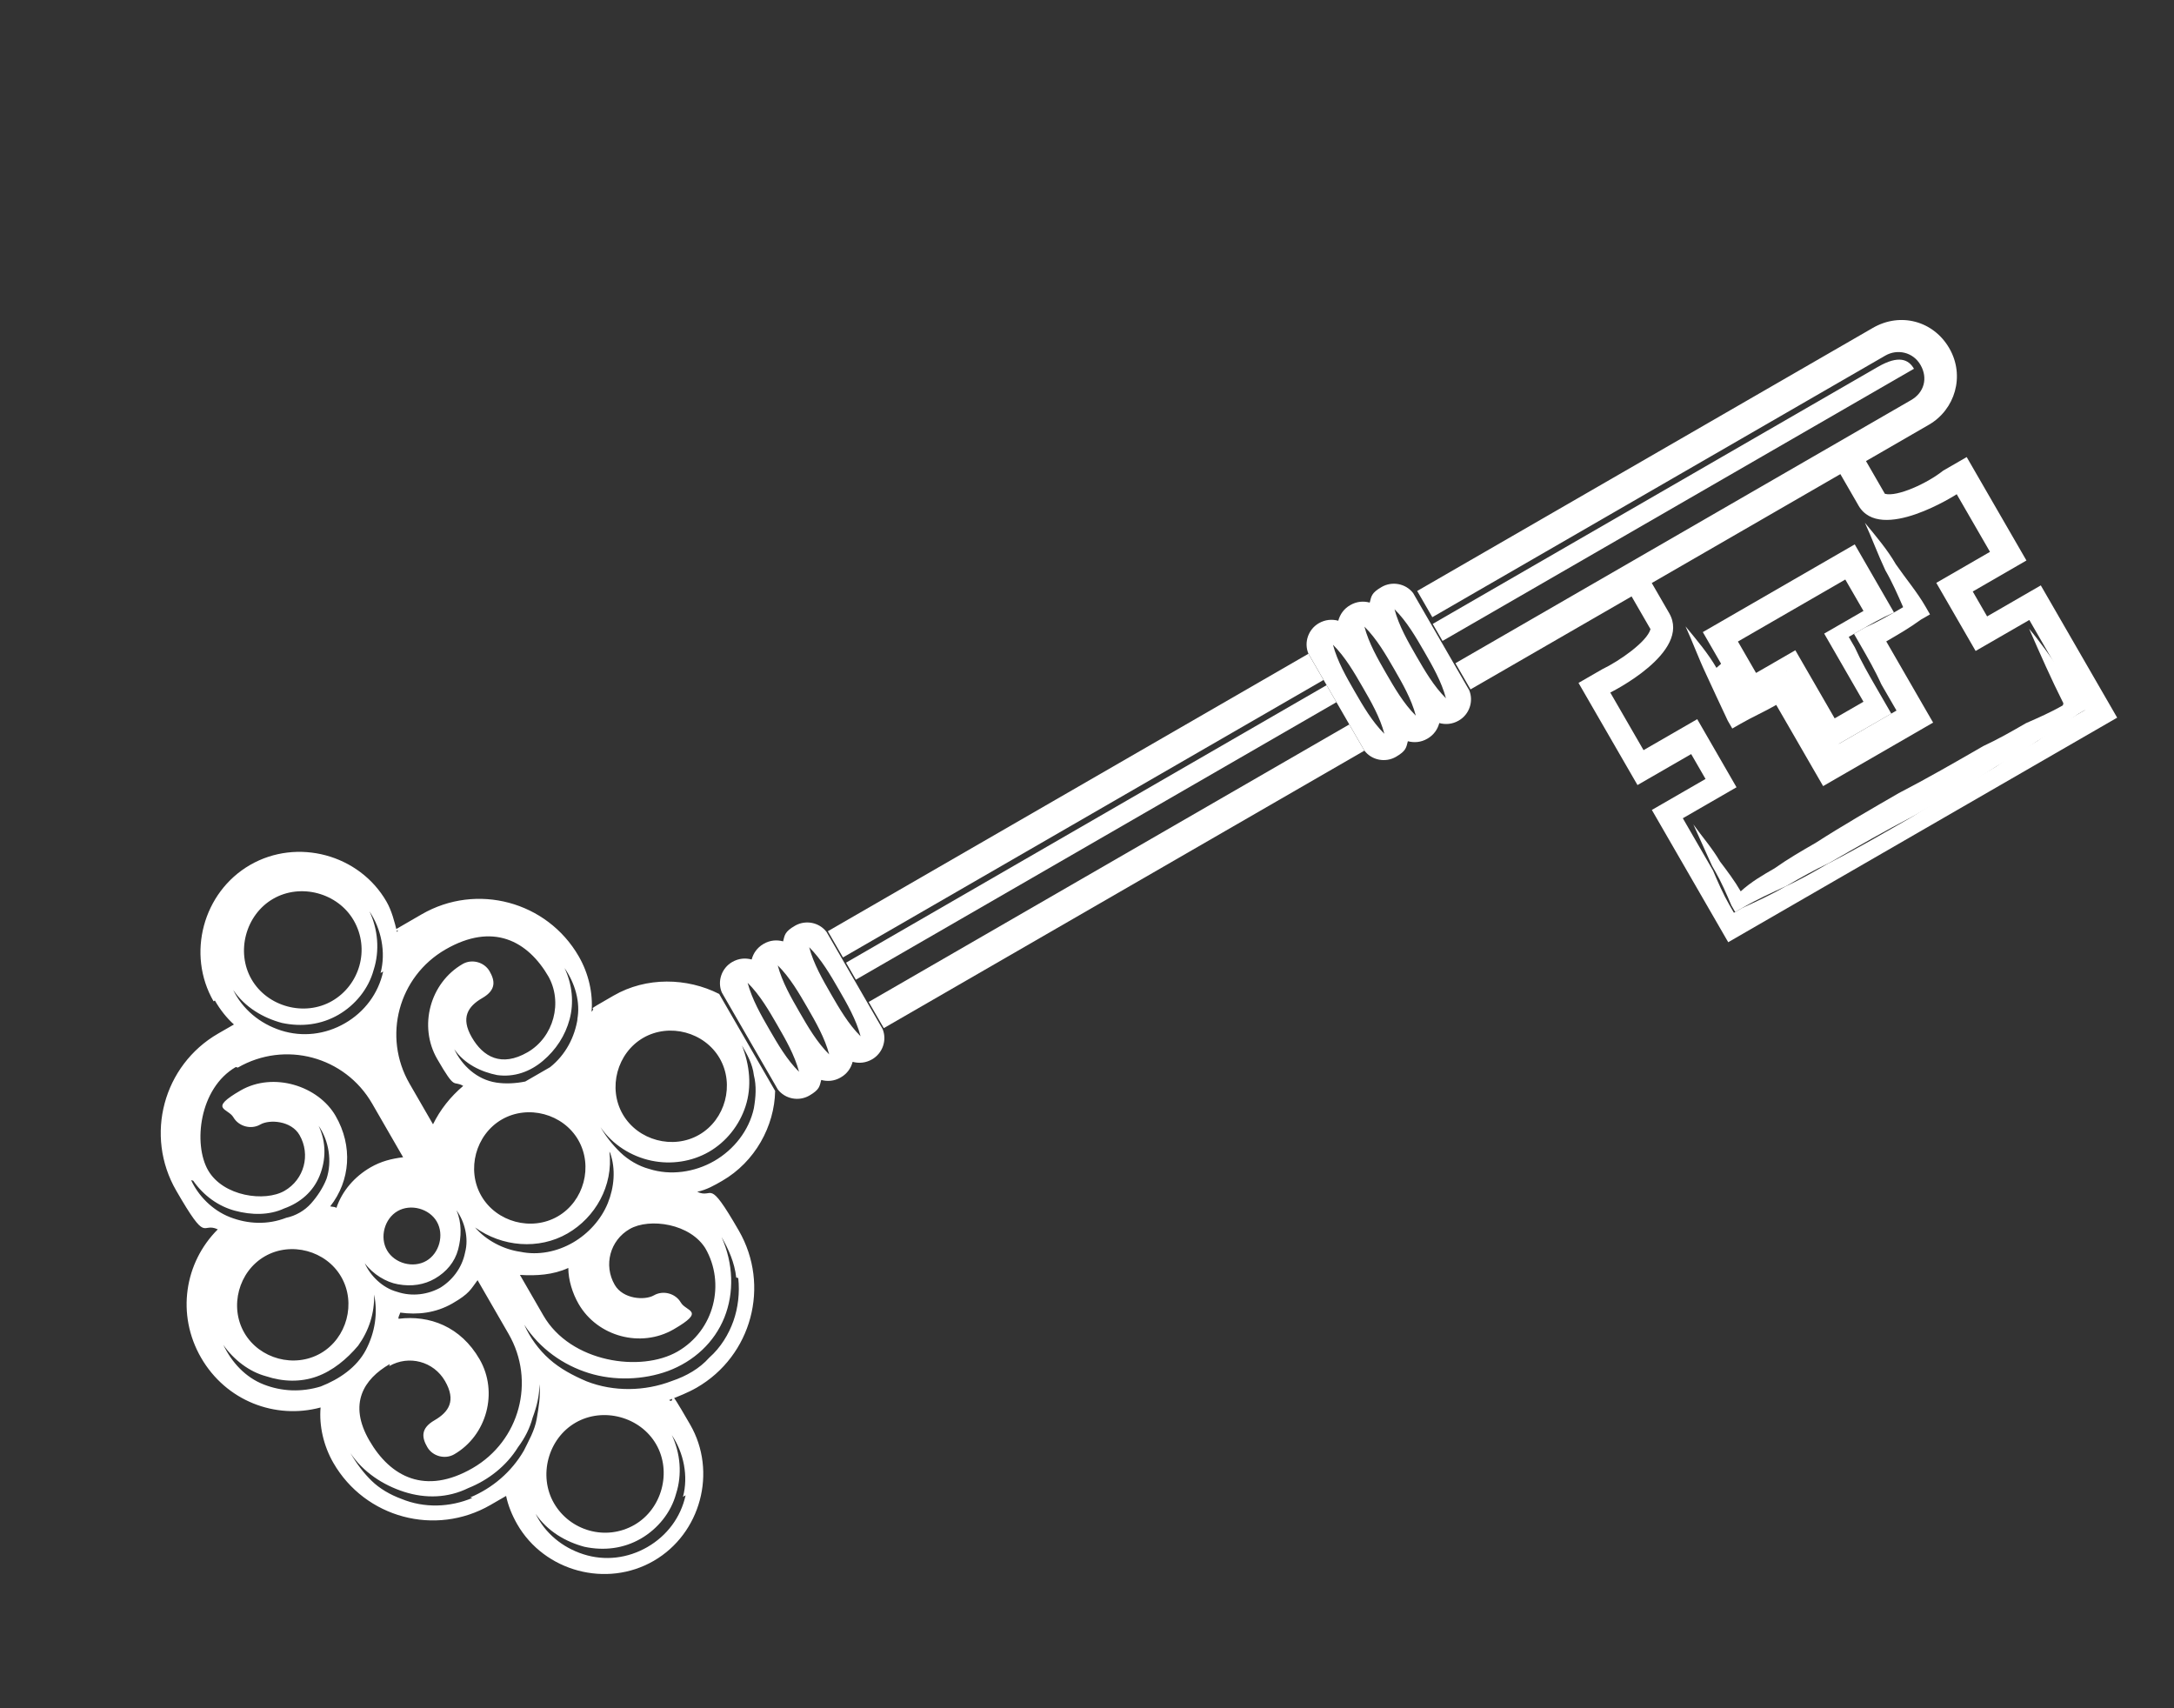 <?xml version="1.0" encoding="UTF-8"?> <svg xmlns="http://www.w3.org/2000/svg" width="56" height="44" viewBox="0 0 56 44" fill="none"><rect x="0" y="0" width="56" height="44" fill="#333333" stroke="none"/><path d="M46.017 17.286L46.192 17.59C46.421 17.908 46.615 18.245 46.844 18.563C46.98 18.799 47.097 19.001 47.233 19.237L47.975 18.809L48.718 18.381C48.581 18.144 48.465 17.942 48.328 17.706C48.133 17.369 47.939 17.031 47.778 16.674L47.622 16.405L47.892 16.249C48.195 16.073 48.465 15.918 48.788 15.776L47.776 14.022L43.863 16.281L44.875 18.035C45.179 17.86 45.449 17.704 45.733 17.495L46.003 17.339L46.017 17.286ZM45.707 17.061L45.234 17.333L44.767 16.524L47.533 14.927L48.001 15.736L46.989 16.32L48.001 18.075L47.259 18.503L46.246 16.749L45.673 17.08L45.707 17.061Z" fill="white"></path><path d="M34.756 18.66L22.376 25.808L22.707 26.381C22.707 26.381 22.746 26.449 22.766 26.482L35.145 19.335C35.145 19.335 35.106 19.268 35.087 19.234L34.756 18.66Z" fill="white"></path><path d="M21.714 24.661L34.093 17.514L33.762 16.94C33.762 16.94 33.723 16.873 33.704 16.839L21.324 23.986C21.324 23.986 21.363 24.054 21.383 24.088L21.714 24.661Z" fill="white"></path><path d="M36.828 15.936L48.566 9.158C48.87 8.983 49.276 9.063 49.471 9.401C49.665 9.738 49.566 10.111 49.228 10.305L37.49 17.083L37.821 17.656C37.821 17.656 37.86 17.724 37.879 17.757L42.028 15.362L42.476 16.138C42.476 16.138 42.476 16.138 42.515 16.205C42.429 16.524 41.726 17.02 41.268 17.24L40.661 17.59C40.642 17.557 40.992 18.164 40.992 18.164L42.18 20.221L43.563 19.423L43.933 20.064L42.55 20.862L44.517 24.269L54.536 18.485L52.569 15.078L51.186 15.877L50.816 15.236L52.199 14.437L50.66 11.773L50.053 12.123C49.653 12.444 48.872 12.805 48.553 12.719C48.553 12.719 48.553 12.719 48.514 12.652L48.066 11.876L49.685 10.941C50.36 10.552 50.622 9.681 50.213 8.972C49.804 8.264 48.953 8.036 48.244 8.445L36.505 15.222C36.505 15.222 36.544 15.29 36.564 15.323L36.895 15.897L36.828 15.936ZM47.873 13.022C48.438 14 50.403 12.73 50.403 12.73L51.26 14.214L49.877 15.013L50.89 16.767L52.273 15.969L53.052 17.318C53.208 17.588 53.417 17.872 53.606 18.122L53.704 18.291L53.501 18.408C53.13 18.622 52.812 18.85 52.461 19.098C52.09 19.312 51.752 19.507 51.401 19.755C50.693 20.164 49.95 20.593 49.262 21.035C48.553 21.444 47.811 21.873 47.083 22.248C46.712 22.462 46.375 22.657 45.984 22.837C45.613 23.052 45.257 23.213 44.866 23.393L44.664 23.51L44.547 23.308C44.391 23.038 44.249 22.715 44.127 22.425L43.348 21.076L44.731 20.278L43.719 18.524L42.336 19.322L41.479 17.838C41.479 17.838 43.581 16.804 42.996 15.792L42.548 15.017L47.406 12.212L47.854 12.988L47.873 13.022Z" fill="white"></path><path d="M5.535 25.771C5.671 26.008 5.842 26.224 6.026 26.388C5.891 26.465 5.756 26.543 5.621 26.621C4.204 27.439 3.72 29.248 4.538 30.665C5.356 32.082 5.179 31.464 5.61 31.665C4.754 32.519 4.537 33.858 5.18 34.972C5.823 36.085 7.091 36.567 8.258 36.253C8.217 36.726 8.335 37.243 8.588 37.681C9.406 39.098 11.215 39.583 12.632 38.765C14.049 37.947 12.902 38.609 13.037 38.531C13.086 38.772 13.189 39.028 13.325 39.264C14.026 40.478 15.623 40.906 16.837 40.205C18.051 39.504 18.479 37.908 17.778 36.694C17.077 35.479 17.452 36.207 17.234 36.063C17.489 35.96 17.711 35.877 17.948 35.741C19.364 34.923 19.849 33.114 19.031 31.697C18.213 30.28 18.39 30.898 17.959 30.697C18.2 30.648 18.403 30.531 18.605 30.414C19.448 29.927 19.951 29.007 19.967 28.099C19.967 28.099 19.928 28.031 19.908 27.997L18.584 25.704C18.584 25.704 18.545 25.636 18.526 25.602C17.698 25.181 16.649 25.157 15.806 25.644C14.963 26.13 15.401 25.877 15.238 26.062C15.279 25.588 15.161 25.072 14.908 24.633C14.09 23.216 12.28 22.732 10.864 23.549C9.447 24.367 10.392 23.822 10.228 24.006C10.159 23.731 10.09 23.456 9.954 23.22C9.253 22.006 7.657 21.578 6.442 22.279C5.228 22.98 4.8 24.577 5.501 25.791L5.535 25.771ZM18.538 27.259C18.927 27.934 18.685 28.839 18.01 29.228C17.336 29.618 16.431 29.375 16.042 28.701C15.652 28.026 15.895 27.122 16.569 26.732C17.244 26.343 18.148 26.585 18.538 27.259ZM15.717 29.697C15.864 30.107 15.823 30.581 15.656 30.992C15.488 31.404 15.162 31.772 14.757 32.006C14.352 32.24 13.869 32.339 13.41 32.244C12.97 32.183 12.52 31.948 12.238 31.616C12.931 32.116 13.878 32.199 14.62 31.77C15.329 31.361 15.803 30.547 15.698 29.664L15.717 29.697ZM11.37 33.152C11.033 33.346 10.618 33.406 10.226 33.273C9.853 33.173 9.538 32.86 9.396 32.537C9.605 32.821 9.949 33.028 10.249 33.079C10.602 33.145 10.93 33.091 11.2 32.935C11.504 32.76 11.715 32.503 11.801 32.184C11.886 31.864 11.899 31.497 11.758 31.174C11.967 31.458 12.08 31.888 11.98 32.26C11.9 32.666 11.64 32.996 11.303 33.191L11.37 33.152ZM11.252 31.466C11.447 31.803 11.318 32.282 10.981 32.477C10.643 32.672 10.165 32.544 9.97 32.206C9.775 31.869 9.903 31.39 10.241 31.195C10.578 31 11.057 31.129 11.252 31.466ZM14.367 31.331C13.693 31.721 12.788 31.479 12.399 30.804C12.009 30.129 12.252 29.225 12.926 28.835C13.601 28.446 14.505 28.688 14.895 29.363C15.284 30.038 15.042 30.942 14.367 31.331ZM6.127 27.498C7.342 26.797 8.885 27.211 9.586 28.425L10.384 29.808C10.09 29.843 9.815 29.912 9.545 30.068C9.14 30.302 8.813 30.67 8.665 31.115C8.646 31.082 8.559 31.087 8.506 31.073C9.025 30.413 9.093 29.519 8.645 28.743C8.197 27.967 7.041 27.601 6.198 28.087C5.354 28.574 5.876 28.543 6.012 28.779C6.149 29.015 6.468 29.101 6.704 28.965C6.94 28.828 7.501 28.864 7.715 29.235C8.007 29.741 7.836 30.38 7.33 30.672C6.824 30.964 5.751 30.819 5.361 30.145C4.972 29.47 5.13 28.029 6.074 27.484L6.127 27.498ZM4.976 30.412C5.244 30.797 5.626 31.071 6.052 31.185C6.478 31.299 6.932 31.307 7.322 31.126C7.732 30.979 8.065 30.698 8.232 30.286C8.399 29.875 8.407 29.421 8.207 28.997C8.474 29.382 8.559 29.918 8.411 30.363C8.32 30.595 8.176 30.813 8.013 30.997C7.849 31.182 7.613 31.318 7.372 31.367C6.894 31.553 6.387 31.531 5.922 31.35C5.458 31.168 5.103 30.788 4.923 30.398L4.976 30.412ZM6.821 32.36C7.495 31.971 8.4 32.213 8.789 32.888C9.179 33.562 8.936 34.467 8.262 34.856C7.587 35.246 6.683 35.004 6.293 34.329C5.904 33.654 6.146 32.75 6.821 32.36ZM6.792 35.66C6.327 35.479 5.973 35.099 5.753 34.641C6.021 35.026 6.423 35.333 6.849 35.447C7.294 35.595 7.748 35.603 8.158 35.456C8.568 35.309 8.934 35.008 9.227 34.659C9.501 34.276 9.649 33.831 9.637 33.343C9.736 33.826 9.66 34.319 9.426 34.769C9.191 35.219 8.738 35.526 8.261 35.712C7.764 35.864 7.256 35.842 6.792 35.66ZM10.027 35.187C10.533 34.895 11.171 35.066 11.463 35.572C11.755 36.078 11.563 36.368 11.192 36.583C10.821 36.797 10.871 37.038 11.007 37.274C11.143 37.511 11.463 37.596 11.699 37.46C12.542 36.973 12.841 35.855 12.354 35.012C11.868 34.169 11.064 33.868 10.268 33.968C10.248 33.934 10.296 33.862 10.31 33.809C10.75 33.87 11.219 33.824 11.657 33.571C12.096 33.318 12.124 33.211 12.302 32.974L13.1 34.357C13.802 35.571 13.388 37.114 12.174 37.815C10.959 38.516 10.059 38.047 9.513 37.102C8.968 36.158 9.366 35.523 10.041 35.134L10.027 35.187ZM12.168 38.583C11.589 38.827 10.927 38.85 10.337 38.606C10.051 38.501 9.78 38.343 9.576 38.145C9.372 37.948 9.183 37.698 9.027 37.428C9.353 37.915 9.862 38.251 10.413 38.427C10.965 38.603 11.54 38.586 12.065 38.328C12.576 38.123 13.043 37.763 13.345 37.274C13.523 37.036 13.648 36.784 13.719 36.518C13.824 36.233 13.895 35.967 13.894 35.653C13.929 35.947 13.877 36.247 13.825 36.547C13.773 36.847 13.615 37.118 13.491 37.37C13.174 37.912 12.693 38.325 12.114 38.569L12.168 38.583ZM17.66 38.515C17.537 39.081 17.182 39.556 16.676 39.848C16.17 40.14 15.581 40.211 15.029 40.034C14.478 39.858 14.036 39.483 13.797 38.992C14.104 39.444 14.574 39.713 15.053 39.841C15.565 39.95 16.067 39.885 16.506 39.632C16.944 39.379 17.285 38.957 17.414 38.478C17.576 37.98 17.525 37.424 17.306 36.966C17.612 37.419 17.735 38.022 17.593 38.554L17.66 38.515ZM16.345 39.275C15.603 39.703 14.679 39.427 14.27 38.719C13.861 38.011 14.117 37.053 14.826 36.644C15.534 36.235 16.492 36.491 16.901 37.2C17.31 37.908 17.053 38.866 16.345 39.275ZM19.017 32.92C19.058 33.301 19.011 33.688 18.892 34.026C18.772 34.365 18.566 34.709 18.268 34.971C18.023 35.248 17.685 35.443 17.309 35.57C16.61 35.839 15.808 35.852 15.111 35.58C14.753 35.427 14.428 35.254 14.152 35.009C13.875 34.764 13.647 34.446 13.505 34.123C13.909 34.744 14.51 35.162 15.168 35.367C15.826 35.572 16.575 35.544 17.206 35.314C17.872 35.065 18.401 34.579 18.659 33.936C18.917 33.292 18.89 32.543 18.587 31.863C18.763 32.167 18.924 32.524 18.964 32.905L19.017 32.92ZM18.168 32.15C18.694 33.061 18.4 34.265 17.455 34.811C16.511 35.356 14.698 35.098 13.997 33.884L13.393 32.838C13.814 32.865 14.248 32.839 14.639 32.659C14.64 32.973 14.748 33.315 14.904 33.585C15.391 34.429 16.508 34.728 17.351 34.241C18.195 33.754 17.673 33.785 17.537 33.549C17.4 33.313 17.081 33.228 16.845 33.364C16.609 33.5 16.048 33.464 15.834 33.093C15.542 32.587 15.713 31.949 16.219 31.657C16.725 31.364 17.798 31.509 18.188 32.184L18.168 32.15ZM19.419 27.695C19.488 27.97 19.47 28.251 19.418 28.55C19.295 29.116 18.906 29.611 18.4 29.903C17.894 30.195 17.271 30.285 16.719 30.108C16.453 30.037 16.182 29.879 15.978 29.682C15.775 29.485 15.604 29.268 15.468 29.032C15.775 29.485 16.264 29.787 16.776 29.895C17.289 30.004 17.825 29.92 18.264 29.667C18.702 29.413 19.043 28.992 19.205 28.493C19.367 27.995 19.316 27.44 19.111 26.928C19.248 27.165 19.384 27.401 19.419 27.695ZM14.881 26.223C14.806 26.716 14.571 27.166 14.171 27.487C13.969 27.604 13.733 27.74 13.53 27.857C13.289 27.906 13.028 27.922 12.782 27.884C12.289 27.809 11.9 27.448 11.701 27.024C11.968 27.41 12.399 27.61 12.805 27.691C13.245 27.752 13.655 27.605 13.987 27.323C14.319 27.042 14.559 26.678 14.673 26.253C14.787 25.827 14.742 25.358 14.542 24.934C14.809 25.32 14.961 25.816 14.867 26.276L14.881 26.223ZM14.117 25.134C14.507 25.809 14.265 26.713 13.59 27.103C12.915 27.492 12.445 27.224 12.153 26.718C11.861 26.212 12.053 25.921 12.424 25.707C12.795 25.493 12.746 25.251 12.61 25.015C12.473 24.779 12.154 24.694 11.918 24.83C11.075 25.317 10.775 26.434 11.262 27.277C11.749 28.121 11.661 27.812 11.932 27.97C11.6 28.252 11.34 28.581 11.154 28.959L10.55 27.913C9.849 26.699 10.262 25.156 11.476 24.455C12.691 23.754 13.592 24.223 14.137 25.168L14.117 25.134ZM9.87 25.023C9.747 25.588 9.392 26.064 8.886 26.356C8.38 26.648 7.791 26.718 7.239 26.542C6.688 26.365 6.246 25.991 6.007 25.499C6.314 25.951 6.784 26.22 7.262 26.348C7.775 26.457 8.277 26.392 8.716 26.139C9.154 25.886 9.495 25.464 9.624 24.985C9.786 24.487 9.735 23.931 9.516 23.473C9.822 23.926 9.945 24.529 9.803 25.062L9.87 25.023ZM9.111 23.707C9.539 24.449 9.263 25.373 8.555 25.782C7.846 26.191 6.889 25.934 6.48 25.226C6.071 24.518 6.327 23.56 7.036 23.151C7.744 22.742 8.702 22.999 9.111 23.707Z" fill="white"></path><path d="M34.172 17.648L21.793 24.796L22.046 25.234L34.425 18.087L34.172 17.648Z" fill="white"></path><path d="M48.34 9.468L36.905 16.07L37.158 16.509L49.302 9.498C49.165 9.262 48.914 9.137 48.374 9.449L48.34 9.468Z" fill="white"></path><path d="M44.214 17.202C43.999 16.831 43.718 16.499 43.417 16.133C43.597 16.524 43.744 16.934 43.944 17.358C44.124 17.748 44.305 18.139 44.505 18.563L44.622 18.765L44.824 18.649C45.128 18.473 45.451 18.332 45.754 18.157C45.891 18.393 46.047 18.663 46.183 18.899C46.377 19.236 46.572 19.573 46.767 19.911L46.962 20.248L47.299 20.053L48.379 19.43L49.458 18.807L49.795 18.612L49.6 18.275C49.406 17.937 49.211 17.6 49.016 17.263C48.88 17.027 48.724 16.757 48.588 16.521C48.891 16.345 49.195 16.17 49.479 15.961L49.715 15.825L49.598 15.622C49.384 15.251 49.102 14.919 48.835 14.534C48.621 14.163 48.339 13.831 48.038 13.465C48.218 13.855 48.365 14.265 48.565 14.69C48.74 14.993 48.882 15.316 49.023 15.639C48.99 15.659 48.956 15.678 48.922 15.698C48.619 15.873 48.349 16.029 48.026 16.171L47.756 16.326L47.912 16.596C48.106 16.933 48.301 17.271 48.462 17.628C48.599 17.864 48.715 18.066 48.852 18.302L48.11 18.731L47.368 19.159C47.231 18.923 47.114 18.721 46.978 18.485C46.783 18.147 46.589 17.81 46.36 17.492L46.185 17.188L45.915 17.344C45.611 17.52 45.342 17.675 45.057 17.884C45.024 17.904 44.99 17.923 44.956 17.943C44.781 17.639 44.572 17.355 44.363 17.071L44.214 17.202Z" fill="white"></path><path d="M53.137 18.168C52.834 18.343 52.511 18.485 52.187 18.627C51.816 18.841 51.479 19.035 51.089 19.216C50.38 19.625 49.638 20.053 48.91 20.429C48.202 20.838 47.46 21.266 46.771 21.709C46.4 21.923 46.062 22.118 45.711 22.366C45.407 22.541 45.104 22.716 44.839 22.959C44.683 22.689 44.494 22.439 44.304 22.188C44.109 21.851 43.847 21.553 43.619 21.235C43.78 21.592 43.941 21.948 44.102 22.305C44.121 22.339 44.16 22.406 44.18 22.44C44.336 22.71 44.477 23.033 44.599 23.322L44.697 23.491L44.899 23.374C45.27 23.16 45.627 22.999 46.017 22.819C46.388 22.604 46.726 22.41 47.116 22.229C47.825 21.82 48.567 21.392 49.294 21.016C50.003 20.607 50.745 20.179 51.434 19.736C51.805 19.522 52.142 19.327 52.494 19.079C52.865 18.865 53.183 18.637 53.534 18.389L53.737 18.272L53.62 18.069C53.464 17.799 53.255 17.515 53.066 17.265C52.818 16.913 52.55 16.528 52.268 16.196C52.551 16.842 52.835 17.488 53.151 18.115L53.137 18.168Z" fill="white"></path><path d="M34.094 17.512L35.087 19.232C35.087 19.232 35.126 19.3 35.145 19.333C35.335 19.584 35.688 19.65 35.958 19.494C36.227 19.338 36.222 19.251 36.265 19.092C36.425 19.134 36.599 19.124 36.767 19.027C36.936 18.929 37.032 18.784 37.075 18.624C37.234 18.667 37.408 18.657 37.577 18.559C37.847 18.404 37.966 18.065 37.844 17.775C37.844 17.775 37.805 17.708 37.785 17.674L36.461 15.38C36.461 15.38 36.422 15.313 36.403 15.279C36.213 15.029 35.86 14.963 35.59 15.119C35.321 15.274 35.326 15.361 35.283 15.521C35.123 15.478 34.949 15.489 34.781 15.586C34.612 15.683 34.516 15.829 34.473 15.988C34.314 15.946 34.14 15.956 33.971 16.053C33.701 16.209 33.582 16.548 33.704 16.837C33.704 16.837 33.743 16.905 33.763 16.939L34.094 17.512ZM35.909 17.228C36.123 17.599 36.357 18.004 36.47 18.434C36.154 18.121 35.921 17.716 35.706 17.345C35.492 16.974 35.259 16.57 35.146 16.14C35.461 16.453 35.695 16.857 35.909 17.228ZM36.685 16.78C36.899 17.152 37.133 17.556 37.246 17.986C36.93 17.673 36.697 17.268 36.482 16.897C36.268 16.526 36.035 16.122 35.921 15.692C36.237 16.005 36.471 16.41 36.685 16.78ZM35.099 17.696C35.314 18.067 35.547 18.472 35.66 18.901C35.345 18.588 35.111 18.184 34.897 17.813C34.683 17.442 34.449 17.037 34.336 16.607C34.651 16.92 34.885 17.325 35.099 17.696Z" fill="white"></path><path d="M18.651 25.664L19.976 27.958C19.976 27.958 20.015 28.025 20.034 28.059C20.224 28.309 20.576 28.375 20.846 28.22C21.116 28.064 21.111 27.977 21.154 27.817C21.313 27.86 21.487 27.85 21.656 27.752C21.825 27.655 21.921 27.509 21.963 27.35C22.123 27.393 22.297 27.382 22.465 27.285C22.735 27.129 22.855 26.79 22.733 26.501C22.733 26.501 22.694 26.433 22.674 26.4L21.35 24.106C21.35 24.106 21.311 24.039 21.291 24.005C21.102 23.755 20.749 23.688 20.479 23.844C20.209 24 20.214 24.087 20.172 24.247C20.012 24.204 19.838 24.214 19.669 24.312C19.501 24.409 19.405 24.554 19.362 24.714C19.202 24.671 19.029 24.682 18.86 24.779C18.59 24.935 18.471 25.273 18.593 25.563C18.593 25.563 18.632 25.63 18.651 25.664ZM20.798 25.954C21.012 26.325 21.245 26.73 21.359 27.159C21.043 26.847 20.809 26.442 20.595 26.071C20.381 25.7 20.147 25.295 20.034 24.866C20.35 25.178 20.583 25.583 20.798 25.954ZM20.022 26.402C20.236 26.773 20.47 27.178 20.583 27.607C20.267 27.295 20.034 26.89 19.819 26.519C19.605 26.148 19.372 25.743 19.258 25.314C19.574 25.626 19.808 26.031 20.022 26.402ZM21.607 25.487C21.821 25.858 22.055 26.262 22.168 26.692C21.853 26.379 21.619 25.974 21.405 25.604C21.191 25.232 20.957 24.828 20.844 24.398C21.159 24.711 21.393 25.116 21.607 25.487Z" fill="white"></path></svg> 